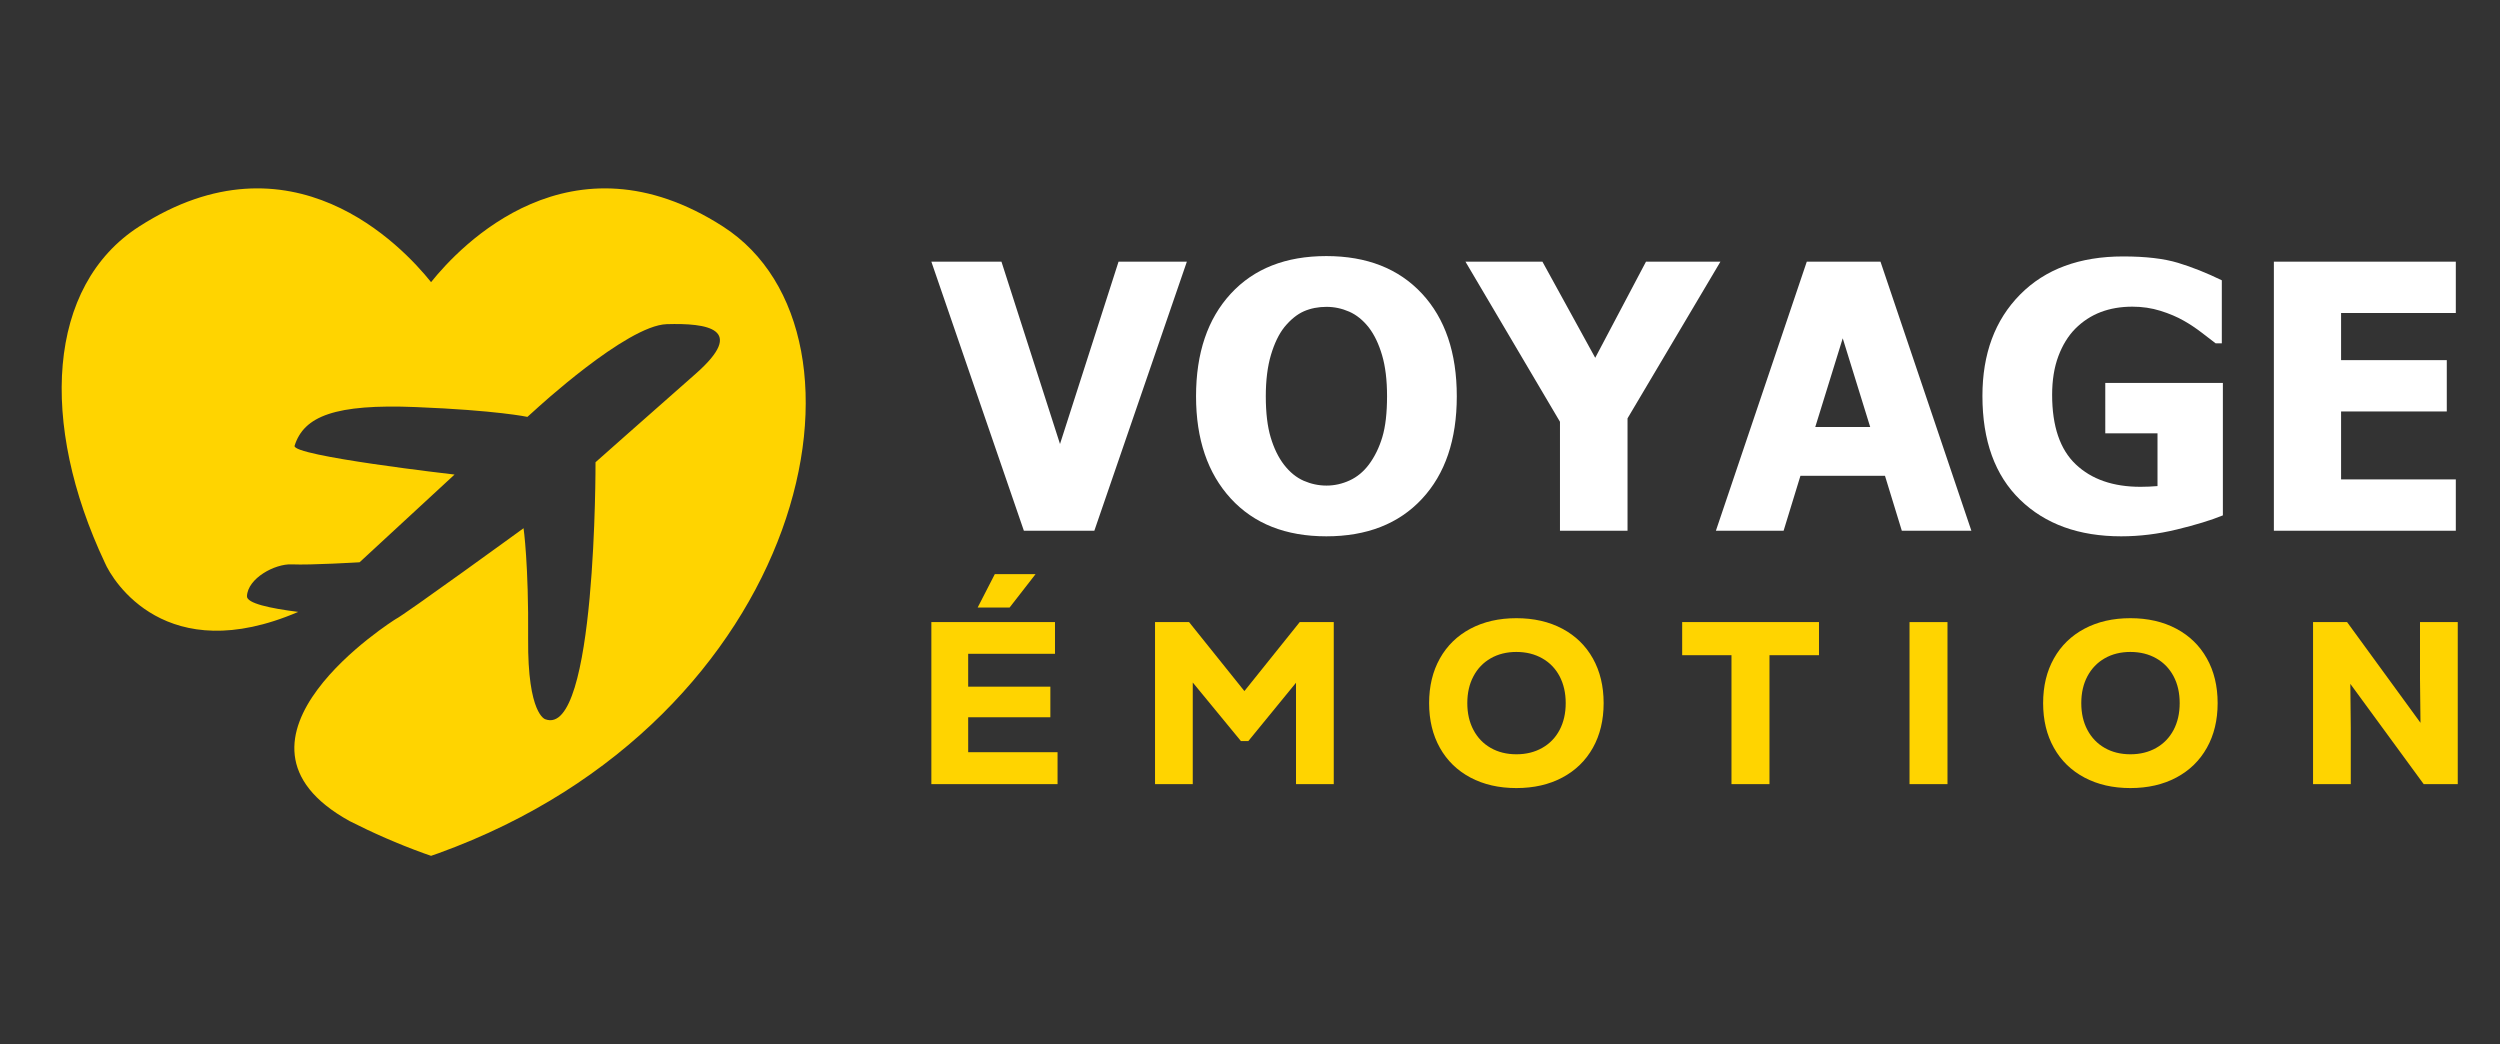 <?xml version="1.0" encoding="utf-8"?>
<!-- Generator: Adobe Illustrator 16.0.0, SVG Export Plug-In . SVG Version: 6.00 Build 0)  -->
<!DOCTYPE svg PUBLIC "-//W3C//DTD SVG 1.1//EN" "http://www.w3.org/Graphics/SVG/1.1/DTD/svg11.dtd">
<svg version="1.1" id="Calque_1" xmlns="http://www.w3.org/2000/svg" xmlns:xlink="http://www.w3.org/1999/xlink" x="0px" y="0px"
	 width="237px" height="98.986px" viewBox="0 0 237 98.986" enable-background="new 0 0 237 98.986" xml:space="preserve">
<rect x="0" y="0" width="237" height="98.986" fill="#333333" stroke="none"/>
<path fill="#FFD400" d="M68.542,21.475c-14.438-9.284-24.926,1.835-27.677,5.271c-2.751-3.437-13.239-14.556-27.676-5.271
	C4.439,27.099,3.708,40.13,9.937,53.34c0.751,1.75,5.818,10.039,18.333,4.668c-2.671-0.338-4.884-0.814-4.858-1.484
	c0.064-1.69,2.633-3.096,4.249-3.022c1.78,0.082,6.428-0.199,6.428-0.199l9.003-8.316c0,0-15.47-1.767-15.165-2.729
	c0.884-2.807,3.836-3.978,11.501-3.668c7.667,0.306,10.571,0.929,10.571,0.929l0.752-0.675c0,0,8.661-8.001,12.452-8.114
	c3.792-0.112,7.63,0.407,2.744,4.706c-4.888,4.299-9.492,8.384-9.492,8.384s0.094,26.211-4.765,24.363c0,0-1.681-0.451-1.623-7.596
	c0.058-7.142-0.434-10.512-0.434-10.512s-11.39,8.28-12.135,8.622c0,0-18.302,11.438-4.35,19.144
	c2.207,1.119,4.535,2.146,7.013,3.045c0.233,0.084,0.468,0.164,0.704,0.246c0.236-0.082,0.472-0.162,0.706-0.246
	C76.546,68.223,84.424,31.687,68.542,21.475z"/>
<g>
	<path fill="#FFFFFF" d="M112.514,24.808l-8.77,25.504h-6.681l-8.77-25.504h6.646l5.55,17.283l5.549-17.283H112.514z"/>
	<path fill="#FFFFFF" d="M138.104,37.569c0,4.123-1.1,7.365-3.305,9.729c-2.203,2.364-5.225,3.545-9.063,3.545
		c-3.848,0-6.868-1.195-9.062-3.588c-2.191-2.394-3.289-5.622-3.289-9.687c0-4.1,1.098-7.34,3.289-9.721
		c2.192-2.381,5.214-3.571,9.062-3.571c3.838,0,6.857,1.185,9.063,3.555C137.004,30.202,138.104,33.448,138.104,37.569z
		 M131.492,37.552c0-1.519-0.157-2.812-0.471-3.879c-0.314-1.067-0.734-1.944-1.26-2.629c-0.549-0.697-1.169-1.197-1.857-1.499
		c-0.692-0.303-1.407-0.455-2.15-0.455c-0.787,0-1.502,0.14-2.143,0.42c-0.639,0.28-1.256,0.779-1.85,1.499
		c-0.525,0.663-0.949,1.542-1.275,2.638c-0.325,1.096-0.488,2.404-0.488,3.923c0,1.564,0.154,2.863,0.464,3.897
		c0.31,1.033,0.729,1.898,1.267,2.594c0.549,0.708,1.172,1.214,1.867,1.518c0.697,0.303,1.416,0.454,2.158,0.454
		c0.753,0,1.484-0.163,2.191-0.488c0.709-0.325,1.32-0.831,1.834-1.517c0.548-0.741,0.971-1.606,1.267-2.595
		C131.344,40.443,131.492,39.151,131.492,37.552z"/>
	<path fill="#FFFFFF" d="M163.096,24.808l-8.806,14.852v10.653h-6.405v-10.33l-8.959-15.175h7.297l5.004,9.112l4.812-9.112H163.096z
		"/>
	<path fill="#FFFFFF" d="M162.667,50.313l8.615-25.504h6.989l8.615,25.504h-6.594l-1.596-5.207h-8.014l-1.596,5.207H162.667z
		 M177.295,40.481l-2.604-8.411l-2.604,8.411H177.295z"/>
	<path fill="#FFFFFF" d="M210.73,48.857c-1.119,0.458-2.571,0.903-4.359,1.336c-1.786,0.435-3.548,0.65-5.283,0.65
		c-4.008,0-7.203-1.156-9.584-3.468c-2.381-2.313-3.57-5.593-3.57-9.841c0-3.996,1.189-7.199,3.57-9.609
		c2.381-2.409,5.639-3.615,9.771-3.615c2.136,0,3.871,0.204,5.207,0.609s2.718,0.956,4.146,1.653v5.978h-0.582
		c-0.309-0.24-0.751-0.579-1.328-1.019c-0.576-0.441-1.139-0.814-1.688-1.123c-0.639-0.366-1.379-0.68-2.217-0.942
		c-0.84-0.263-1.729-0.394-2.664-0.394c-1.096,0-2.096,0.17-2.998,0.513c-0.901,0.344-1.707,0.869-2.414,1.576
		c-0.676,0.686-1.209,1.554-1.604,2.604c-0.393,1.051-0.591,2.272-0.591,3.665c0,2.981,0.748,5.18,2.244,6.595
		c1.496,1.416,3.54,2.125,6.133,2.125c0.228,0,0.495-0.006,0.806-0.018c0.308-0.011,0.574-0.028,0.806-0.051v-5.002h-4.951V36.3
		h11.149V48.857L210.73,48.857z"/>
	<path fill="#FFFFFF" d="M215.563,50.313V24.808h17.248v4.864h-10.877v4.471h10.021v4.865h-10.021v6.44h10.877v4.863L215.563,50.313
		L215.563,50.313z"/>
</g>
<g>
	<path fill="#FFD400" d="M91.784,71.309h8.472v3.027H88.293V58.975h11.72v3.004h-8.23v3.119h7.791v2.896h-7.791L91.784,71.309
		L91.784,71.309z M94.307,54.43h3.864l-2.459,3.162h-3.029L94.307,54.43z"/>
	<path fill="#FFD400" d="M123.213,58.975h3.227v15.361h-3.578v-9.611l-4.521,5.529h-0.701l-4.566-5.553v9.635h-3.577V58.975h3.227
		l5.245,6.539L123.213,58.975z"/>
	<path fill="#FFD400" d="M139.396,73.711c-1.25-0.666-2.215-1.605-2.895-2.82c-0.682-1.215-1.021-2.627-1.021-4.233
		c0-1.611,0.34-3.021,1.021-4.236c0.68-1.215,1.645-2.154,2.895-2.82c1.252-0.666,2.705-0.998,4.355-0.998
		c1.654,0,3.107,0.332,4.359,0.998c1.25,0.666,2.215,1.605,2.896,2.82c0.679,1.215,1.019,2.625,1.019,4.236
		c0,1.606-0.34,3.02-1.019,4.233c-0.682,1.215-1.646,2.154-2.896,2.82c-1.252,0.666-2.705,0.998-4.359,0.998
		C142.104,74.709,140.648,74.377,139.396,73.711z M146.2,70.902c0.711-0.401,1.262-0.969,1.649-1.7
		c0.385-0.732,0.58-1.58,0.58-2.545c0-0.968-0.195-1.814-0.58-2.548c-0.389-0.731-0.938-1.299-1.649-1.7
		c-0.709-0.402-1.523-0.604-2.447-0.604c-0.921,0-1.731,0.201-2.435,0.604c-0.702,0.401-1.248,0.969-1.633,1.7
		c-0.391,0.732-0.584,1.58-0.584,2.548c0,0.965,0.193,1.813,0.584,2.545c0.385,0.731,0.931,1.299,1.633,1.7
		c0.703,0.402,1.514,0.604,2.435,0.604C144.677,71.506,145.491,71.305,146.2,70.902z"/>
	<path fill="#FFD400" d="M172.441,58.975v3.137h-4.695v12.226h-3.602V62.111h-4.674v-3.137L172.441,58.975L172.441,58.975z"/>
	<path fill="#FFD400" d="M181.023,58.975h3.599v15.361h-3.599V58.975z"/>
	<path fill="#FFD400" d="M197.605,73.711c-1.252-0.666-2.219-1.605-2.896-2.82c-0.684-1.215-1.021-2.627-1.021-4.233
		c0-1.611,0.338-3.021,1.021-4.236c0.678-1.215,1.646-2.154,2.896-2.82c1.252-0.666,2.699-0.998,4.354-0.998
		c1.651,0,3.104,0.332,4.356,0.998c1.25,0.666,2.218,1.605,2.896,2.82c0.683,1.215,1.021,2.625,1.021,4.236
		c0,1.606-0.338,3.02-1.021,4.233c-0.679,1.215-1.646,2.154-2.896,2.82c-1.252,0.666-2.705,0.998-4.356,0.998
		C200.307,74.709,198.857,74.377,197.605,73.711z M204.408,70.902c0.71-0.401,1.258-0.969,1.646-1.7
		c0.387-0.732,0.58-1.58,0.58-2.545c0-0.968-0.191-1.814-0.58-2.548c-0.39-0.732-0.938-1.299-1.646-1.7
		c-0.709-0.402-1.527-0.604-2.447-0.604c-0.922,0-1.734,0.201-2.436,0.604c-0.703,0.401-1.246,0.969-1.637,1.7
		c-0.389,0.732-0.582,1.58-0.582,2.548c0,0.965,0.193,1.813,0.582,2.545c0.391,0.731,0.934,1.299,1.637,1.7
		c0.701,0.402,1.514,0.604,2.436,0.604C202.881,71.506,203.698,71.305,204.408,70.902z"/>
	<path fill="#FFD400" d="M229.416,58.975h3.579v15.361h-3.228l-6.955-9.504l0.041,4.147v5.355h-3.576v-15.36h3.226l6.959,9.547
		l-0.046-4.104V58.975z"/>
</g>
</svg>
